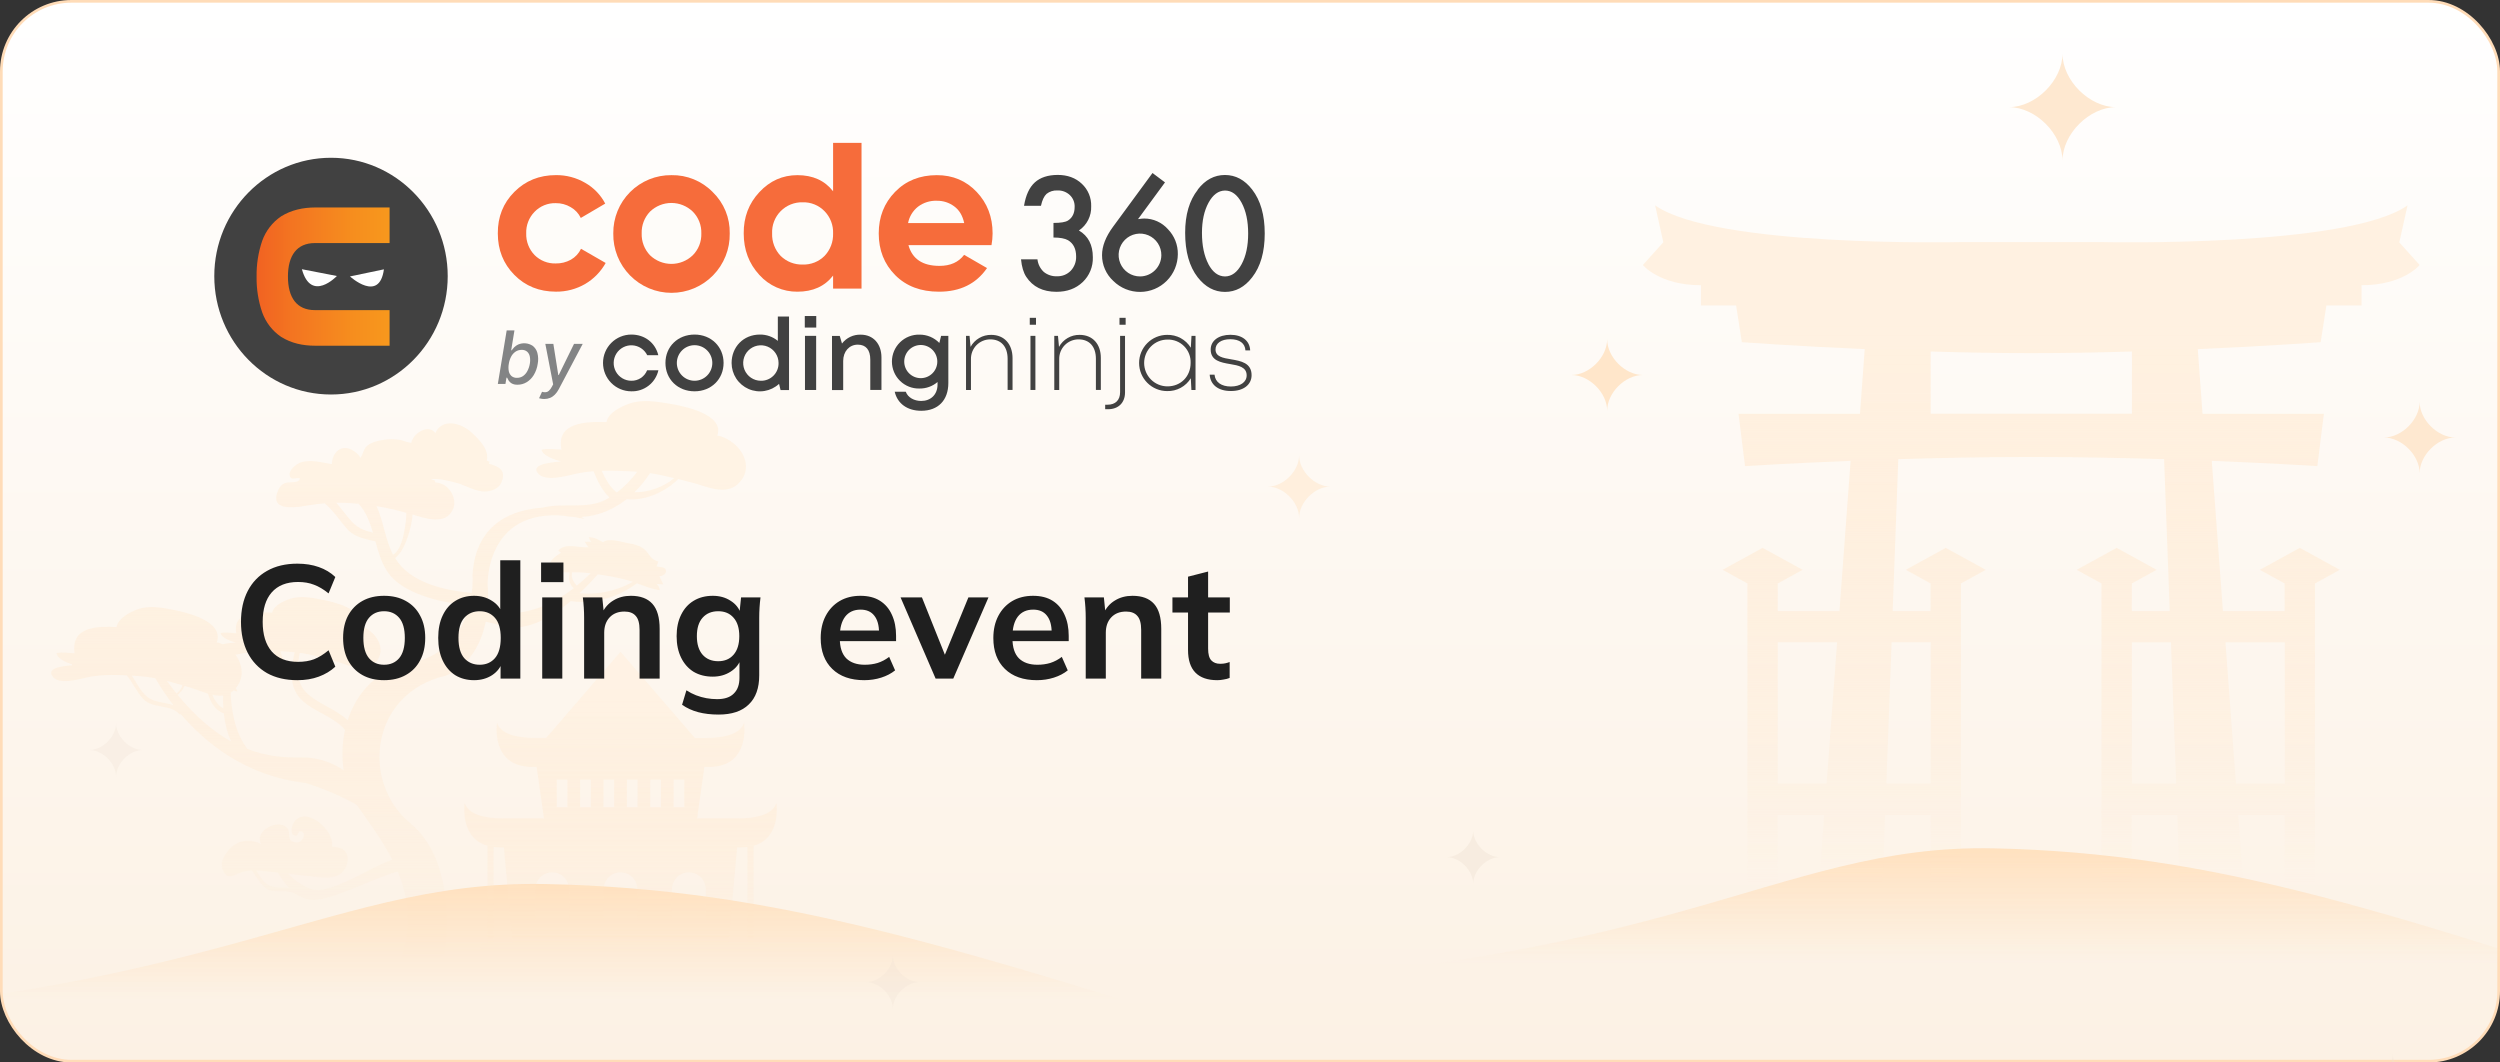 <svg width="280" height="119" viewBox="0 0 280 119" fill="none" xmlns="http://www.w3.org/2000/svg">
<rect x="0" y="0" width="280" height="119" fill="#333333" stroke="none"/>
<g clip-path="url(#clip0_862_7840)">
<rect x="0.15" y="0.15" width="279.7" height="118.7" rx="7.85" fill="url(#paint0_linear_862_7840)" stroke="#FFDCB8" stroke-width="0.3"/>
<path opacity="0.8" d="M8.073 74.499C8.068 74.468 8.066 74.438 8.064 74.411C7.452 74.215 6.342 73.723 6.34 73.148C7.015 73.001 7.658 73.144 8.355 73.174C7.884 70.121 11.034 70.127 13.051 70.231C13.239 69.22 14.577 68.546 15.425 68.242C16.762 67.764 18.168 68.061 19.5 68.32C20.98 68.61 25.142 69.604 24.271 71.951C24.488 71.972 24.704 72.048 24.913 72.151C25.493 72.013 26.233 71.999 26.391 71.961C25.938 71.849 24.721 71.409 24.717 70.894C25.298 70.782 25.854 70.904 26.457 70.929C26.027 68.491 28.741 68.522 30.483 68.623C30.64 67.817 31.788 67.292 32.518 67.059C33.668 66.691 34.886 66.935 36.033 67.155C37.311 67.396 40.909 68.223 40.178 70.087C40.59 70.13 41.001 70.369 41.34 70.605C42.574 71.465 43.174 73.13 41.958 74.303C40.783 75.432 39.093 74.499 37.826 74.137C36.459 73.748 35.018 73.313 33.568 73.117C33.243 74.722 33.165 76.433 34.313 77.573C35.306 78.564 36.733 79.106 37.898 79.869C38.287 80.123 38.633 80.369 38.944 80.672C39.915 77.662 42.127 75.06 45.824 74.323C50.294 73.431 51.964 70.285 52.58 67.779C50.76 67.631 48.961 67.316 47.243 66.681C45.715 66.12 44.17 65.291 43.289 63.871C42.676 62.885 42.356 61.761 42.049 60.634C40.869 60.345 39.707 60.193 38.853 59.22C38.019 58.266 37.335 57.178 36.362 56.372C35.783 56.419 35.206 56.483 34.643 56.583C33.456 56.791 30.317 57.397 31.04 55.21C31.225 54.656 31.508 54.198 32.07 54.063C32.439 53.975 33.569 54.15 33.58 53.567C33.141 53.443 32.51 53.903 32.436 53.168C32.382 52.605 33.22 51.942 33.685 51.793C34.809 51.427 36.057 51.809 37.161 51.986C37.205 51.057 37.725 50.12 38.759 50.181C39.309 50.215 40.142 50.768 40.368 51.29C40.697 50.846 40.679 50.299 41.145 49.91C41.629 49.511 42.386 49.35 42.991 49.258C43.58 49.165 44.184 49.173 44.781 49.268C45.217 49.334 45.643 49.592 46.069 49.588C46.255 48.55 47.979 47.424 48.758 48.508C49.552 46.751 51.703 47.392 52.856 48.475C53.697 49.269 54.829 50.386 54.511 51.594C54.601 51.638 54.709 51.678 54.834 51.72C54.804 51.761 54.779 51.842 54.75 51.931C55.819 52.248 56.717 52.611 56.182 53.974C55.84 54.84 54.759 55.154 53.912 55.027C52.942 54.884 52.091 54.343 51.141 54.084C50.404 53.885 49.156 53.547 48.243 53.671C48.384 53.728 48.546 53.782 48.743 53.831C48.718 53.868 48.7 53.931 48.68 54.004L49.03 54.075C50.31 54.247 51.26 55.848 50.738 57.034C49.933 58.851 47.662 58.073 46.213 57.629C46.146 58.442 45.95 59.261 45.726 59.96C45.442 60.849 45.003 61.876 44.261 62.514C45.926 65.281 49.721 66.109 52.84 66.408C52.988 65.24 52.918 64.422 52.918 64.422C53.268 58.351 57.764 57.047 60.782 56.861C60.786 56.861 60.795 56.853 60.8 56.854C63.074 56.263 65.664 57.08 67.814 55.976C67.967 55.899 68.117 55.812 68.262 55.726C67.433 54.946 66.909 53.847 66.477 52.773C65.837 52.823 65.194 52.907 64.554 53.048C63.502 53.281 61.046 54.016 60.239 52.999C59.313 51.836 62.462 51.772 62.84 51.667C62.26 51.544 60.694 51.019 60.669 50.367C61.405 50.204 62.114 50.335 62.885 50.355C62.254 47.266 65.715 47.208 67.933 47.275C68.101 46.244 69.546 45.533 70.469 45.209C71.92 44.699 73.479 44.97 74.951 45.207C76.587 45.473 81.202 46.399 80.334 48.8C80.863 48.84 81.394 49.129 81.835 49.419C83.433 50.47 84.259 52.575 82.751 54.109C81.295 55.591 79.113 54.455 77.481 54.041C76.982 53.916 76.475 53.782 75.963 53.656C74.478 55.127 72.188 56.126 70.19 55.909C68.726 57.059 66.991 57.805 65.106 57.904L65.501 58.133C65.102 58.043 64.722 57.969 64.355 57.908C64.03 57.895 63.698 57.865 63.368 57.812C63.338 57.809 63.318 57.794 63.307 57.772C54.422 56.928 54.613 65.4 54.613 65.4C54.693 66.471 54.681 67.429 54.6 68.298C55.96 68.769 59.568 69.445 64.243 65.895C63.998 65.615 63.779 65.298 63.748 64.937C63.726 64.661 63.76 64.389 63.807 64.114C63.292 64.11 62.784 64.085 62.298 63.957C60.722 63.548 61.923 62.409 62.84 61.918C62.734 61.852 62.642 61.734 62.531 61.68C63.25 60.736 64.969 61.406 65.92 61.289C65.735 61.115 65.63 60.852 65.489 60.669C65.73 60.705 65.998 60.638 66.242 60.691C66.026 60.523 66.043 60.342 65.937 60.183C66.551 60.14 67.037 60.456 67.547 60.739C68.126 60.195 69.61 60.713 70.324 60.831C71.035 60.95 71.821 61.128 72.332 61.677C72.91 62.297 72.818 62.59 73.738 62.898C73.669 62.991 73.612 63.335 73.525 63.436C73.873 63.52 74.482 63.486 74.573 63.843C74.686 64.29 74.207 64.507 73.855 64.544C73.984 64.865 74.179 65.171 74.289 65.465C74.067 65.405 73.758 65.45 73.536 65.39C73.775 65.587 73.86 65.83 73.908 66.096C73.088 66.011 72.207 65.65 71.344 65.33C68.052 67.762 64.838 67.472 63.929 67.322C61.849 69.064 59.212 70.637 56.806 70.204L54.4 69.627C53.411 74.619 49.917 75.676 49.917 75.676C41.462 77.65 40.376 87.612 45.947 92.19C51.522 96.768 49.775 106.83 49.775 106.83C46.889 109.972 44.626 108.135 44.626 108.135C46.261 104.088 45.801 100.631 44.541 97.61C41.279 98.571 36.786 101.052 34.717 100.772C34.14 100.697 33.622 100.452 33.155 100.117C33.124 100.127 33.098 100.129 33.074 100.114C32.02 99.488 30.605 100.207 29.655 99.39C29.039 98.862 28.682 98.131 28.209 97.498C27.735 97.515 27.282 97.587 26.893 97.755C26.123 98.093 25.328 98.604 24.915 97.323C24.668 96.563 25.069 95.902 25.518 95.321C26.479 94.085 27.874 93.857 29.249 94.53C28.409 93.043 31.201 91.637 32.151 92.733C32.655 93.308 32.016 94.181 33.1 94.343C33.968 94.472 34.42 93.114 33.615 93.1C33.297 93.097 33.445 93.865 32.877 93.507C32.585 93.323 32.636 92.913 32.702 92.623C32.877 91.802 33.602 91.342 34.381 91.467C35.7 91.677 37.402 93.413 37.191 94.807C37.901 94.925 38.592 94.924 38.872 95.748C39.078 96.351 38.819 97.147 38.435 97.578C37.518 98.626 35.925 98.255 34.717 98.143C33.908 98.068 33.102 97.962 32.292 97.861C32.894 98.497 33.783 99.225 34.933 99.602C36.966 100.267 41.672 96.985 43.937 96.302C42.784 94.023 41.251 92.006 39.971 90.169C37.417 88.636 34.204 87.687 34.204 87.687C27.584 86.954 23.029 83.229 20.245 79.975C20.189 80.017 20.136 80.038 20.109 80.005C19.065 78.81 17.152 79.438 16.053 78.29C15.318 77.519 14.879 76.467 14.204 75.645C13.636 75.614 13.067 75.592 12.496 75.595C12.159 75.612 11.823 75.629 11.488 75.632C10.922 75.671 10.357 75.741 9.792 75.863C8.828 76.074 6.571 76.753 5.871 75.742C5.156 74.707 7.353 74.585 8.081 74.504L8.073 74.499ZM40.17 56.421C39.336 56.343 38.494 56.304 37.664 56.314C38.282 57.008 38.802 57.785 39.455 58.474C40.132 59.186 40.91 59.446 41.766 59.661C41.425 58.483 41.002 57.353 40.174 56.422L40.17 56.421ZM45.348 59.131C45.437 58.59 45.517 58.009 45.506 57.437C44.431 57.132 43.309 56.874 42.172 56.686C42.965 58.404 43.135 60.408 44.017 62.129C44.899 61.609 45.197 60.02 45.343 59.135L45.348 59.131ZM75.51 53.548C74.615 53.33 73.711 53.132 72.801 52.991C72.299 53.768 71.713 54.494 71.056 55.135C72.569 55.163 74.343 54.551 75.514 53.549L75.51 53.548ZM69.074 55.169C69.938 54.517 70.717 53.708 71.373 52.836C71.267 52.826 71.16 52.816 71.053 52.811C69.827 52.754 68.601 52.687 67.383 52.722C67.794 53.65 68.308 54.539 69.074 55.164L69.074 55.169ZM70.883 65.165C70.671 65.093 70.458 65.025 70.253 64.967C69.151 64.677 68.066 64.48 66.956 64.325C66.461 64.889 65.755 65.647 64.913 66.437C67.601 66.709 69.778 65.782 70.887 65.166L70.883 65.165ZM64.597 65.592C65.107 65.186 65.626 64.728 66.155 64.215C66.006 64.197 65.858 64.179 65.709 64.161C65.174 64.093 64.615 64.111 64.061 64.112C64.034 64.31 64.028 64.506 64.072 64.688C64.15 65.04 64.36 65.326 64.597 65.592ZM31.115 97.725C30.924 97.707 30.733 97.681 30.542 97.663C30.001 97.613 29.353 97.522 28.715 97.502C29.118 98.15 29.501 98.839 30.145 99.161C30.851 99.51 31.623 99.373 32.368 99.442C31.844 98.892 31.422 98.264 31.115 97.725ZM24.993 77.892C24.602 77.947 24.198 77.905 23.79 77.815C24.037 78.439 24.389 78.987 25.021 79.351C24.99 78.899 24.979 78.409 24.989 77.887L24.993 77.892ZM32.816 73.034C32.347 72.999 31.874 72.964 31.404 72.933C31.627 73.73 31.963 74.446 32.681 74.945C32.731 74.313 32.855 73.67 33.003 73.052C32.939 73.046 32.876 73.04 32.816 73.034ZM33.804 84.834C35.792 84.792 37.404 85.548 38.491 86.272C38.27 84.826 38.308 83.264 38.636 81.76C38.594 81.704 38.552 81.652 38.505 81.6C38.036 81.059 37.414 80.683 36.805 80.316C35.609 79.599 34.123 79.016 33.314 77.833C32.94 77.288 32.757 76.669 32.697 76.019C32.684 76.017 32.667 76.016 32.655 76.01C31.226 75.402 30.854 74.195 30.576 72.891C29.617 72.863 28.657 72.891 27.704 73.073C27.376 73.134 26.88 73.254 26.358 73.327C27.181 74.406 27.403 75.897 26.414 77.065C26.421 77.079 26.425 77.088 26.436 77.102C26.494 77.216 26.539 77.334 26.584 77.456C26.446 77.412 26.308 77.369 26.171 77.326C26.063 77.424 25.952 77.506 25.838 77.578C25.889 79.248 26.224 81.965 27.719 83.888C30.069 84.796 32.145 84.862 33.809 84.825L33.804 84.834ZM25.896 83.042C25.547 82.317 25.217 81.296 25.073 79.9C25.064 79.9 25.055 79.899 25.047 79.898C24.001 79.465 23.59 78.624 23.291 77.69C22.66 77.5 22.041 77.233 21.49 77.069C21.218 76.987 20.942 76.904 20.667 76.822C20.655 76.852 20.644 76.881 20.629 76.91C20.453 77.273 20.194 77.567 19.903 77.837C21.998 80.373 24.014 82.008 25.887 83.05L25.896 83.042ZM20.428 76.761C20.428 76.761 20.429 76.752 20.429 76.748C19.857 76.577 19.271 76.409 18.684 76.258C19.05 76.759 19.418 77.234 19.78 77.677C20.07 77.425 20.337 77.136 20.424 76.76L20.428 76.761ZM16.492 78.047C17.323 78.709 18.48 78.642 19.431 78.987C18.507 77.798 17.838 76.729 17.402 75.969C16.841 75.86 16.278 75.777 15.715 75.738C15.404 75.718 15.088 75.693 14.777 75.672C15.315 76.49 15.721 77.43 16.492 78.043L16.492 78.047Z" fill="url(#paint1_linear_862_7840)"/>
<path d="M126.03 110.509C186.695 109.365 198.525 94.47 223.333 95.015C248.141 95.559 267.028 101.932 304.85 114.381C304.85 114.381 307.772 115.882 325 119H104C104 119 116.512 110.688 126.03 110.509Z" fill="url(#paint2_linear_862_7840)"/>
<path d="M-40.072 114.509C23.062 113.365 35.374 98.47 61.193 99.015C87.011 99.559 106.667 105.932 146.03 118.381C146.03 118.381 149.07 119.882 167 123H-63C-63 123 -49.979 114.688 -40.072 114.509Z" fill="url(#paint3_linear_862_7840)"/>
<path d="M268.726 27.136L269.645 23C262.955 27.732 235.57 27.115 235.57 27.115H219.448C219.448 27.115 192.058 27.732 185.374 23L186.292 27.136L184 29.681C184 29.681 185.83 31.945 190.503 31.945V34.209H194.444L195.087 38.324C195.087 38.324 200.884 38.752 208.848 39.102L208.317 46.344H194.713L195.443 52.205C195.443 52.205 200.259 51.896 207.268 51.616L206.019 68.447H199.11V65.349L201.89 63.82L197.411 61.36L192.932 63.82L195.712 65.349V100H199.104V91.265H204.313L203.664 100H210.81L211.134 91.265H216.231V100H219.623V65.349L222.403 63.82L217.924 61.36L213.446 63.82L216.225 65.349V68.447H211.978L212.609 51.426C217.212 51.286 222.34 51.181 227.494 51.181C232.647 51.181 237.775 51.286 242.379 51.426L243.01 68.447H238.762V65.349L241.542 63.82L237.063 61.36L232.585 63.82L235.364 65.349V100H238.756V91.265H243.853L244.178 100H251.324L250.674 91.265H255.884V100H259.275V65.349L262.055 63.82L257.576 61.36L253.098 63.82L255.877 65.349V68.447H248.969L247.72 51.616C254.728 51.896 259.544 52.205 259.544 52.205L260.275 46.344H246.683L246.152 39.102C254.11 38.752 259.913 38.324 259.913 38.324L260.556 34.209H264.497V31.945C269.17 31.945 271 29.681 271 29.681L268.708 27.136H268.726ZM204.582 87.76H199.11V71.931H205.756L204.582 87.76ZM216.238 71.931V87.76H211.272L211.859 71.931H216.238ZM238.769 46.337H216.238V39.369C219.892 39.481 223.727 39.551 227.506 39.551C231.285 39.551 235.121 39.481 238.775 39.369V46.337H238.769ZM238.769 87.767V71.938H243.147L243.734 87.767H238.769ZM255.896 71.938V87.767H250.424L249.25 71.938H255.896Z" fill="url(#paint4_linear_862_7840)"/>
<path opacity="0.8" d="M86.951 89.949C86.522 91.223 84.768 91.662 82.668 91.662H78.075L78.89 85.899H79.392C84.106 85.899 83.336 80.943 83.336 80.943C82.907 82.216 81.15 82.655 79.053 82.655H77.829L69.497 73L61.168 82.652H59.944C57.844 82.652 56.089 82.213 55.661 80.939C55.661 80.939 54.891 85.896 59.605 85.896H60.107L60.922 91.658H56.329C54.229 91.658 52.475 91.219 52.046 89.946C52.046 89.946 51.442 93.845 54.597 94.726V105.553H53.951L53.708 107H85.288L85.049 105.553H84.403V94.726C87.558 93.845 86.954 89.946 86.954 89.946L86.951 89.949ZM75.445 87.323H76.64V90.404H75.445V87.323ZM62.357 87.323H63.552V90.404H62.357V87.323ZM55.281 105.556V94.864C55.505 94.89 55.738 94.906 55.99 94.906H56.434L57.403 105.556H55.281ZM63.744 103.075H59.947V99.643C59.947 98.57 60.797 97.699 61.845 97.699C62.894 97.699 63.744 98.57 63.744 99.643V103.075ZM66.17 90.404H64.974V87.323H66.17V90.404ZM67.592 87.323H68.787V90.404H67.592V87.323ZM71.398 103.075H67.602V99.643C67.602 98.57 68.452 97.699 69.5 97.699C70.548 97.699 71.398 98.57 71.398 99.643V103.075ZM71.405 90.404H70.21V87.323H71.405V90.404ZM74.022 90.404H72.827V87.323H74.022V90.404ZM79.05 103.075H75.253V99.643C75.253 98.57 76.103 97.699 77.151 97.699C78.2 97.699 79.05 98.57 79.05 99.643V103.075ZM83.713 105.556H81.591L82.559 94.906H83.003C83.256 94.906 83.489 94.89 83.713 94.864V105.556Z" fill="url(#paint5_linear_862_7840)"/>
<g clip-path="url(#clip1_862_7840)">
<path d="M37.072 44.185C44.286 44.185 50.144 38.248 50.144 30.927C50.144 23.605 44.276 17.67 37.072 17.67C29.869 17.67 24 23.605 24 30.927C24 38.248 29.849 44.185 37.072 44.185Z" fill="#414141"/>
<path d="M28.739 30.968C28.714 32.333 28.926 33.692 29.365 34.984C29.763 36.101 30.505 37.061 31.483 37.727C32.619 38.444 33.925 38.72 35.285 38.72H43.634V34.734H35.272C33.229 34.734 32.249 33.326 32.249 30.976C32.249 28.626 33.239 27.222 35.272 27.222H43.634V23.238H35.289C33.97 23.238 32.623 23.516 31.486 24.231C30.508 24.898 29.765 25.859 29.365 26.976C28.926 28.268 28.714 29.627 28.739 30.992" fill="url(#paint6_linear_862_7840)"/>
<path fill-rule="evenodd" clip-rule="evenodd" d="M33.812 30.152L37.732 30.911C37.732 30.911 34.856 33.942 33.812 30.152Z" fill="white"/>
<path fill-rule="evenodd" clip-rule="evenodd" d="M42.998 30.166L39.197 30.96C39.197 30.96 42.489 33.964 42.998 30.166Z" fill="white"/>
<path d="M111.171 26.143C111.171 24.299 110.577 22.75 109.389 21.496C108.2 20.242 106.713 19.615 104.926 19.617C103.02 19.617 101.458 20.243 100.242 21.496C99.026 22.748 98.418 24.298 98.418 26.143C98.418 28.022 99.034 29.58 100.266 30.817C101.498 32.054 103.133 32.672 105.172 32.67C107.538 32.67 109.33 31.788 110.547 30.024L107.982 28.543C107.359 29.368 106.439 29.78 105.221 29.778C103.332 29.778 102.173 29.004 101.745 27.454H111.048C111.127 27.022 111.168 26.583 111.171 26.143ZM101.704 24.982C101.843 24.258 102.237 23.609 102.813 23.152C103.422 22.691 104.172 22.455 104.934 22.485C105.625 22.475 106.301 22.692 106.857 23.102C107.432 23.516 107.809 24.142 107.99 24.982H101.704Z" fill="#F66C3B"/>
<path d="M93.306 21.422C92.369 20.219 91.037 19.617 89.311 19.617C87.652 19.617 86.23 20.251 85.047 21.52C83.864 22.788 83.28 24.33 83.296 26.144C83.296 27.974 83.88 29.523 85.047 30.791C85.585 31.39 86.243 31.867 86.978 32.191C87.713 32.515 88.508 32.678 89.311 32.67C91.038 32.67 92.37 32.069 93.306 30.865V32.325H96.491V16H93.306V21.422ZM92.346 28.666C92.025 28.985 91.644 29.235 91.224 29.401C90.804 29.566 90.355 29.644 89.904 29.63C89.449 29.643 88.997 29.564 88.573 29.399C88.15 29.233 87.763 28.984 87.438 28.666C87.118 28.331 86.868 27.936 86.703 27.503C86.537 27.069 86.461 26.607 86.477 26.144C86.457 25.685 86.531 25.227 86.696 24.798C86.86 24.369 87.111 23.979 87.433 23.652C87.754 23.325 88.14 23.068 88.565 22.897C88.99 22.726 89.446 22.644 89.904 22.658C90.357 22.644 90.808 22.726 91.229 22.897C91.649 23.068 92.03 23.325 92.346 23.651C92.667 23.98 92.918 24.37 93.083 24.8C93.248 25.229 93.324 25.688 93.306 26.148C93.322 26.61 93.245 27.072 93.08 27.504C92.915 27.937 92.665 28.332 92.346 28.666Z" fill="#F66C3B"/>
<path d="M75.198 19.617C74.34 19.607 73.49 19.77 72.696 20.094C71.902 20.419 71.18 20.899 70.574 21.507C69.967 22.115 69.488 22.838 69.164 23.634C68.84 24.431 68.678 25.284 68.688 26.144C68.672 27.012 68.83 27.875 69.151 28.681C69.472 29.488 69.95 30.223 70.557 30.842C71.164 31.462 71.888 31.954 72.687 32.289C73.485 32.625 74.343 32.798 75.209 32.798C76.075 32.798 76.932 32.625 77.731 32.289C78.53 31.954 79.254 31.462 79.861 30.842C80.468 30.223 80.946 29.488 81.267 28.681C81.588 27.875 81.745 27.012 81.73 26.144C81.748 25.283 81.589 24.429 81.263 23.633C80.936 22.837 80.449 22.118 79.832 21.52C79.23 20.902 78.508 20.415 77.711 20.088C76.914 19.76 76.059 19.6 75.198 19.617ZM77.588 28.591C76.945 29.21 76.088 29.556 75.197 29.556C74.305 29.556 73.448 29.21 72.805 28.591C72.494 28.267 72.25 27.883 72.089 27.462C71.928 27.042 71.853 26.594 71.868 26.144C71.853 25.694 71.928 25.245 72.089 24.825C72.25 24.405 72.494 24.021 72.805 23.697C73.448 23.077 74.305 22.731 75.197 22.731C76.088 22.731 76.945 23.077 77.588 23.697C77.907 24.017 78.156 24.4 78.321 24.82C78.487 25.241 78.564 25.692 78.549 26.144C78.564 26.596 78.487 27.046 78.322 27.467C78.156 27.888 77.907 28.27 77.588 28.591Z" fill="#F66C3B"/>
<path d="M63.941 29.085C63.421 29.373 62.834 29.519 62.24 29.506C61.802 29.52 61.366 29.444 60.959 29.282C60.552 29.12 60.182 28.877 59.873 28.567C59.563 28.247 59.32 27.867 59.159 27.451C58.998 27.034 58.922 26.59 58.936 26.143C58.919 25.697 58.994 25.252 59.155 24.835C59.316 24.418 59.56 24.039 59.873 23.72C60.179 23.403 60.547 23.153 60.955 22.987C61.362 22.82 61.8 22.741 62.24 22.753C62.828 22.744 63.408 22.898 63.915 23.198C64.408 23.476 64.804 23.899 65.05 24.41L67.785 22.803C67.276 21.828 66.498 21.022 65.543 20.479C64.548 19.899 63.415 19.599 62.264 19.613C60.406 19.613 58.853 20.239 57.605 21.492C56.357 22.744 55.741 24.294 55.755 26.14C55.755 27.987 56.372 29.536 57.605 30.787C58.838 32.039 60.391 32.665 62.264 32.666C63.414 32.679 64.547 32.381 65.543 31.802C66.502 31.237 67.293 30.426 67.835 29.453L65.074 27.863C64.831 28.378 64.435 28.805 63.941 29.085Z" fill="#F66C3B"/>
<path fill-rule="evenodd" clip-rule="evenodd" d="M129.08 19.377L130.479 20.427L127.46 24.541C127.625 24.519 127.763 24.501 127.878 24.491C127.968 24.481 128.058 24.476 128.148 24.475C128.65 24.474 129.146 24.579 129.604 24.785C130.062 24.99 130.472 25.291 130.806 25.667C131.167 26.038 131.451 26.477 131.642 26.958C131.833 27.44 131.926 27.955 131.917 28.473C131.911 29.591 131.465 30.662 130.677 31.452C129.888 32.243 128.821 32.689 127.706 32.694C126.581 32.702 125.499 32.262 124.697 31.471C124.295 31.104 123.974 30.656 123.756 30.157C123.537 29.658 123.425 29.118 123.428 28.573C123.428 27.572 123.839 26.512 124.662 25.395L129.08 19.377ZM130.071 28.595C130.077 28.118 129.942 27.65 129.683 27.251C129.423 26.852 129.051 26.539 128.614 26.352C128.176 26.166 127.693 26.115 127.227 26.205C126.76 26.295 126.33 26.522 125.993 26.858C125.656 27.194 125.426 27.623 125.332 28.09C125.239 28.557 125.287 29.042 125.469 29.482C125.652 29.922 125.961 30.298 126.357 30.561C126.753 30.824 127.219 30.963 127.694 30.96C128.32 30.957 128.92 30.707 129.364 30.264C129.809 29.822 130.063 29.223 130.071 28.595ZM117.989 26.608V24.968C118.797 24.968 119.338 24.878 119.617 24.698C120.112 24.38 120.36 23.871 120.36 23.17C120.369 22.924 120.326 22.679 120.233 22.451C120.14 22.224 120 22.018 119.821 21.849C119.636 21.674 119.418 21.538 119.18 21.449C118.942 21.36 118.689 21.32 118.435 21.331C117.992 21.303 117.555 21.441 117.209 21.718C116.931 21.98 116.723 22.423 116.589 23.047H114.691C114.888 21.855 115.291 20.983 115.901 20.429C116.511 19.876 117.364 19.596 118.46 19.591C119.566 19.591 120.467 19.922 121.166 20.584C121.51 20.905 121.781 21.296 121.962 21.73C122.142 22.165 122.227 22.634 122.212 23.105C122.232 23.636 122.116 24.164 121.876 24.638C121.636 25.112 121.279 25.517 120.839 25.814C121.878 26.422 122.398 27.423 122.398 28.819C122.414 29.337 122.321 29.853 122.124 30.332C121.927 30.812 121.631 31.244 121.255 31.6C120.49 32.323 119.512 32.684 118.32 32.682C116.799 32.682 115.67 32.121 114.935 31C114.63 30.53 114.436 29.879 114.354 29.047H116.195C116.255 29.588 116.507 30.088 116.906 30.458C117.326 30.795 117.855 30.967 118.393 30.942C118.676 30.951 118.959 30.901 119.222 30.795C119.485 30.689 119.723 30.529 119.922 30.326C120.123 30.113 120.28 29.861 120.384 29.587C120.488 29.312 120.536 29.019 120.526 28.726C120.526 27.873 120.224 27.266 119.619 26.904C119.268 26.706 118.718 26.602 117.975 26.602L117.989 26.608ZM134.159 21.245C133.211 22.441 132.737 24.049 132.737 26.068C132.737 28.187 133.205 29.851 134.143 31.059C134.995 32.148 136.014 32.693 137.201 32.694C138.388 32.696 139.402 32.151 140.243 31.059C141.181 29.856 141.65 28.22 141.65 26.151C141.65 24.083 141.182 22.444 140.245 21.234C139.406 20.145 138.389 19.6 137.195 19.599C136.001 19.598 134.985 20.142 134.145 21.234L134.159 21.245ZM135.347 29.588C134.863 28.661 134.62 27.492 134.62 26.082C134.62 24.731 134.865 23.606 135.355 22.705C135.845 21.805 136.461 21.35 137.203 21.341C137.949 21.341 138.568 21.796 139.059 22.705C139.55 23.615 139.795 24.764 139.794 26.151C139.794 27.538 139.549 28.685 139.059 29.592C138.569 30.499 137.95 30.956 137.203 30.962C136.445 30.956 135.824 30.495 135.339 29.582L135.347 29.588Z" fill="#414141"/>
<path d="M70.707 42.645C70.354 42.644 70.008 42.549 69.704 42.369C69.4 42.188 69.15 41.93 68.979 41.62C68.808 41.31 68.723 40.96 68.732 40.606C68.742 40.252 68.845 39.907 69.032 39.607C69.219 39.307 69.483 39.062 69.796 38.898C70.109 38.734 70.46 38.657 70.813 38.675C71.165 38.693 71.507 38.806 71.802 39C72.096 39.195 72.334 39.465 72.49 39.783H73.73C73.393 38.393 72.218 37.471 70.707 37.471C69.867 37.471 69.061 37.806 68.466 38.402C67.872 38.998 67.538 39.806 67.538 40.649C67.538 41.492 67.872 42.3 68.466 42.896C69.061 43.492 69.867 43.827 70.707 43.827C71.407 43.848 72.092 43.624 72.645 43.195C73.199 42.765 73.586 42.156 73.741 41.471H72.478C72.336 41.824 72.091 42.125 71.775 42.335C71.458 42.544 71.086 42.653 70.707 42.645Z" fill="#414141"/>
<path d="M77.792 37.471C75.919 37.471 74.53 38.818 74.53 40.649C74.53 42.48 75.917 43.827 77.792 43.827C79.668 43.827 81.041 42.459 81.041 40.649C81.041 38.84 79.656 37.471 77.792 37.471ZM77.792 42.645C77.266 42.645 76.76 42.435 76.388 42.062C76.015 41.688 75.806 41.181 75.806 40.653C75.806 40.125 76.015 39.618 76.388 39.244C76.76 38.871 77.266 38.661 77.792 38.661C78.319 38.661 78.825 38.871 79.197 39.244C79.57 39.618 79.779 40.125 79.779 40.653C79.779 41.181 79.57 41.688 79.197 42.062C78.825 42.435 78.319 42.645 77.792 42.645Z" fill="#414141"/>
<path d="M87.117 38.178C86.552 37.712 85.84 37.462 85.109 37.471C83.259 37.471 81.939 38.861 81.939 40.659C81.941 41.276 82.121 41.879 82.457 42.395C82.794 42.911 83.274 43.317 83.837 43.565C84.4 43.812 85.023 43.89 85.63 43.788C86.237 43.687 86.801 43.41 87.254 42.993L87.422 43.688H88.371V35.451H87.117V38.178ZM85.202 42.645C84.811 42.642 84.43 42.523 84.107 42.304C83.783 42.084 83.532 41.773 83.384 41.411C83.236 41.048 83.199 40.65 83.276 40.266C83.353 39.882 83.542 39.53 83.818 39.253C84.095 38.977 84.447 38.788 84.83 38.711C85.213 38.635 85.61 38.673 85.971 38.822C86.332 38.971 86.641 39.224 86.86 39.549C87.078 39.873 87.196 40.255 87.198 40.647C87.205 40.912 87.158 41.175 87.06 41.421C86.962 41.666 86.815 41.89 86.628 42.077C86.441 42.264 86.219 42.41 85.973 42.508C85.728 42.606 85.465 42.653 85.202 42.645Z" fill="#414141"/>
<path d="M90.157 43.676V43.678H91.409V37.616H90.157V43.676Z" fill="#414141"/>
<path d="M91.421 35.395H90.136V36.687H91.421V35.395Z" fill="#414141"/>
<path d="M96.4 37.483C95.997 37.469 95.596 37.552 95.232 37.725C94.867 37.898 94.548 38.155 94.303 38.476L94.053 37.624H93.184V43.684H94.437V40.43C94.437 39.364 95.113 38.601 96.071 38.601C96.986 38.601 97.472 39.183 97.472 40.283V43.674H98.723V40.033C98.723 38.538 97.832 37.483 96.4 37.483Z" fill="#414141"/>
<path d="M105.404 37.616L105.206 38.411C104.917 38.112 104.572 37.876 104.19 37.716C103.808 37.556 103.397 37.475 102.983 37.479C102.582 37.469 102.182 37.539 101.808 37.686C101.434 37.833 101.093 38.054 100.805 38.335C100.517 38.616 100.288 38.953 100.132 39.324C99.976 39.695 99.895 40.094 99.895 40.497C99.895 40.9 99.976 41.299 100.132 41.67C100.288 42.042 100.517 42.378 100.805 42.659C101.093 42.94 101.434 43.161 101.808 43.308C102.182 43.455 102.582 43.526 102.983 43.515C103.723 43.526 104.441 43.267 105.004 42.786V43.068C105.004 44.212 104.225 44.907 103.175 44.907C102.409 44.907 101.686 44.538 101.448 43.875H100.208C100.513 45.2 101.619 46.008 103.179 46.008C105.063 46.008 106.214 44.83 106.214 42.899V37.616H105.404ZM103.126 42.353C102.635 42.353 102.164 42.158 101.816 41.809C101.469 41.461 101.274 40.989 101.274 40.496C101.274 40.004 101.469 39.531 101.816 39.183C102.164 38.835 102.635 38.639 103.126 38.639C103.617 38.639 104.088 38.835 104.435 39.183C104.783 39.531 104.978 40.004 104.978 40.496C104.978 40.989 104.783 41.461 104.435 41.809C104.088 42.158 103.617 42.353 103.126 42.353Z" fill="#414141"/>
<path d="M111.015 37.505C110.544 37.498 110.08 37.619 109.673 37.856C109.265 38.093 108.93 38.438 108.703 38.851L108.59 37.618H108.194V43.678H108.747V40.22C108.741 39.932 108.793 39.647 108.898 39.379C109.004 39.112 109.161 38.868 109.361 38.662C109.562 38.456 109.801 38.293 110.065 38.181C110.329 38.068 110.613 38.01 110.9 38.009C112.13 38.009 112.853 38.818 112.853 40.194V43.674H113.405V40.087C113.395 38.547 112.48 37.505 111.015 37.505Z" fill="#414141"/>
<path d="M116.032 35.596H115.333V36.371H116.032V35.596Z" fill="#414141"/>
<path d="M115.965 37.616H115.412V43.676H115.965V37.616Z" fill="#414141"/>
<path d="M120.918 37.505C120.447 37.498 119.983 37.619 119.576 37.856C119.169 38.093 118.834 38.438 118.607 38.851L118.494 37.618H118.08V43.678H118.633V40.22C118.627 39.932 118.678 39.646 118.784 39.379C118.89 39.111 119.047 38.867 119.248 38.661C119.448 38.456 119.688 38.292 119.952 38.18C120.217 38.068 120.501 38.01 120.788 38.009C122.018 38.009 122.741 38.818 122.741 40.194V43.674H123.293V40.087C123.299 38.547 122.384 37.505 120.918 37.505Z" fill="#414141"/>
<path d="M126.072 35.596H125.383V36.371H126.072V35.596Z" fill="#414141"/>
<path d="M125.45 43.925C125.45 44.812 124.931 45.329 124.04 45.329H123.78V45.833H124.109C125.26 45.833 126.003 45.102 126.003 43.958V37.616H125.45V43.925Z" fill="#414141"/>
<path d="M133.448 37.618L133.37 38.943C133.093 38.491 132.702 38.121 132.236 37.868C131.771 37.616 131.247 37.491 130.718 37.505C129.886 37.505 129.087 37.837 128.499 38.427C127.91 39.017 127.579 39.818 127.579 40.653C127.579 41.488 127.91 42.289 128.499 42.879C129.087 43.47 129.886 43.801 130.718 43.801C131.247 43.816 131.771 43.691 132.236 43.439C132.701 43.187 133.093 42.817 133.37 42.365L133.438 43.678H133.899V37.618H133.448ZM130.756 43.273C130.063 43.273 129.399 42.997 128.909 42.506C128.419 42.014 128.144 41.348 128.144 40.653C128.144 39.958 128.419 39.292 128.909 38.801C129.399 38.309 130.063 38.033 130.756 38.033C131.101 38.022 131.444 38.082 131.765 38.21C132.085 38.337 132.376 38.53 132.62 38.775C132.863 39.02 133.053 39.313 133.179 39.635C133.305 39.957 133.363 40.302 133.351 40.647C133.347 42.163 132.253 43.273 130.756 43.273Z" fill="#414141"/>
<path d="M140.178 42.02C140.178 40.629 138.958 40.431 137.899 40.246C136.962 40.089 136.138 39.954 136.138 39.136C136.138 38.45 136.77 37.992 137.798 37.992C138.826 37.992 139.446 38.45 139.489 39.247H140.02C139.974 38.17 139.129 37.497 137.808 37.497C136.487 37.497 135.597 38.158 135.597 39.148C135.597 40.393 136.714 40.596 137.764 40.774C138.711 40.931 139.626 41.1 139.626 42.044C139.626 42.806 138.903 43.289 137.853 43.289C136.803 43.289 136.104 42.806 136.027 41.964H135.484C135.564 43.098 136.443 43.793 137.843 43.793C139.242 43.807 140.178 43.104 140.178 42.02Z" fill="#414141"/>
<path fill-rule="evenodd" clip-rule="evenodd" d="M56.748 37.004L55.758 43.001H56.609L56.726 42.302H56.8C56.849 42.415 56.906 42.525 56.972 42.629C57.062 42.763 57.182 42.873 57.322 42.951C57.522 43.052 57.745 43.099 57.968 43.088C58.325 43.09 58.675 42.994 58.98 42.81C59.304 42.612 59.575 42.34 59.773 42.016C60.005 41.633 60.158 41.208 60.222 40.764C60.304 40.351 60.292 39.925 60.184 39.517C60.099 39.199 59.909 38.919 59.646 38.722C59.408 38.569 59.136 38.476 58.855 38.452C58.573 38.429 58.289 38.475 58.03 38.587C57.861 38.667 57.707 38.776 57.576 38.909C57.479 39.012 57.388 39.121 57.305 39.235H57.253L57.618 37.006L56.748 37.004ZM56.986 41.585C56.934 41.31 56.934 41.027 56.986 40.752C57.027 40.465 57.117 40.188 57.253 39.932C57.369 39.712 57.536 39.524 57.74 39.384C57.941 39.252 58.176 39.183 58.416 39.185C58.641 39.171 58.863 39.242 59.038 39.384C59.198 39.531 59.304 39.727 59.341 39.942C59.388 40.205 59.388 40.474 59.341 40.736C59.295 41.02 59.204 41.293 59.071 41.547C58.955 41.774 58.787 41.97 58.58 42.119C58.377 42.254 58.137 42.324 57.893 42.318C57.673 42.328 57.458 42.257 57.287 42.119C57.134 41.976 57.029 41.79 56.986 41.585ZM60.604 44.655C60.721 44.678 60.84 44.689 60.959 44.687C61.181 44.69 61.401 44.648 61.607 44.564C61.809 44.48 61.991 44.356 62.143 44.199C62.317 44.023 62.462 43.822 62.575 43.603L65.265 38.512H64.292L62.575 42.01H62.53L61.975 38.512H61.076L61.953 43.05L61.791 43.346C61.707 43.508 61.596 43.655 61.464 43.779C61.368 43.866 61.248 43.919 61.119 43.93C60.98 43.939 60.841 43.922 60.707 43.881L60.375 44.602C60.449 44.627 60.526 44.645 60.604 44.655Z" fill="#838485"/>
</g>
<path d="M33.308 76.18C31.988 76.18 30.854 75.916 29.906 75.388C28.97 74.848 28.25 74.092 27.746 73.12C27.242 72.136 26.99 70.978 26.99 69.646C26.99 68.314 27.242 67.162 27.746 66.19C28.25 65.218 28.97 64.468 29.906 63.94C30.854 63.4 31.988 63.13 33.308 63.13C34.196 63.13 34.994 63.256 35.702 63.508C36.422 63.76 37.04 64.132 37.556 64.624L36.8 66.46C36.236 66.004 35.69 65.68 35.162 65.488C34.646 65.284 34.052 65.182 33.38 65.182C32.096 65.182 31.112 65.572 30.428 66.352C29.756 67.12 29.42 68.218 29.42 69.646C29.42 71.074 29.756 72.178 30.428 72.958C31.112 73.738 32.096 74.128 33.38 74.128C34.052 74.128 34.646 74.032 35.162 73.84C35.69 73.636 36.236 73.3 36.8 72.832L37.556 74.668C37.04 75.148 36.422 75.52 35.702 75.784C34.994 76.048 34.196 76.18 33.308 76.18ZM43.017 76.18C42.081 76.18 41.272 75.988 40.587 75.604C39.904 75.22 39.37 74.674 38.986 73.966C38.614 73.258 38.428 72.418 38.428 71.446C38.428 70.474 38.614 69.64 38.986 68.944C39.37 68.236 39.904 67.69 40.587 67.306C41.272 66.922 42.081 66.73 43.017 66.73C43.953 66.73 44.764 66.922 45.447 67.306C46.144 67.69 46.678 68.236 47.05 68.944C47.434 69.64 47.626 70.474 47.626 71.446C47.626 72.418 47.434 73.258 47.05 73.966C46.678 74.674 46.144 75.22 45.447 75.604C44.764 75.988 43.953 76.18 43.017 76.18ZM43.017 74.452C43.725 74.452 44.289 74.206 44.709 73.714C45.13 73.21 45.34 72.454 45.34 71.446C45.34 70.438 45.13 69.688 44.709 69.196C44.289 68.704 43.725 68.458 43.017 68.458C42.309 68.458 41.745 68.704 41.325 69.196C40.906 69.688 40.696 70.438 40.696 71.446C40.696 72.454 40.906 73.21 41.325 73.714C41.745 74.206 42.309 74.452 43.017 74.452ZM53.094 76.18C52.302 76.18 51.6 75.994 50.988 75.622C50.388 75.238 49.92 74.692 49.584 73.984C49.248 73.276 49.08 72.43 49.08 71.446C49.08 70.462 49.248 69.622 49.584 68.926C49.92 68.218 50.388 67.678 50.988 67.306C51.6 66.922 52.302 66.73 53.094 66.73C53.85 66.73 54.516 66.916 55.092 67.288C55.68 67.648 56.07 68.14 56.262 68.764H56.028V62.752H58.278V76H56.064V74.074H56.28C56.088 74.722 55.698 75.238 55.11 75.622C54.534 75.994 53.862 76.18 53.094 76.18ZM53.724 74.452C54.432 74.452 55.002 74.206 55.434 73.714C55.866 73.21 56.082 72.454 56.082 71.446C56.082 70.438 55.866 69.688 55.434 69.196C55.002 68.704 54.432 68.458 53.724 68.458C53.016 68.458 52.44 68.704 51.996 69.196C51.564 69.688 51.348 70.438 51.348 71.446C51.348 72.454 51.564 73.21 51.996 73.714C52.44 74.206 53.016 74.452 53.724 74.452ZM60.728 76V66.91H62.978V76H60.728ZM60.602 65.2V63.004H63.104V65.2H60.602ZM65.421 76V69.178C65.421 68.806 65.409 68.428 65.385 68.044C65.361 67.66 65.325 67.282 65.277 66.91H67.455L67.635 68.71H67.419C67.707 68.074 68.133 67.588 68.697 67.252C69.261 66.904 69.915 66.73 70.659 66.73C71.727 66.73 72.531 67.03 73.071 67.63C73.611 68.23 73.881 69.166 73.881 70.438V76H71.631V70.546C71.631 69.814 71.487 69.292 71.199 68.98C70.923 68.656 70.503 68.494 69.939 68.494C69.243 68.494 68.691 68.71 68.283 69.142C67.875 69.574 67.671 70.15 67.671 70.87V76H65.421ZM80.479 80.032C79.639 80.032 78.877 79.942 78.193 79.762C77.521 79.582 76.921 79.306 76.393 78.934L76.879 77.314C77.227 77.542 77.587 77.728 77.959 77.872C78.331 78.016 78.715 78.124 79.111 78.196C79.507 78.268 79.909 78.304 80.317 78.304C81.157 78.304 81.781 78.094 82.189 77.674C82.609 77.266 82.819 76.678 82.819 75.91V73.732H82.999C82.807 74.356 82.417 74.854 81.829 75.226C81.253 75.598 80.587 75.784 79.831 75.784C79.015 75.784 78.301 75.604 77.689 75.244C77.089 74.872 76.621 74.344 76.285 73.66C75.949 72.976 75.781 72.172 75.781 71.248C75.781 70.324 75.949 69.526 76.285 68.854C76.621 68.17 77.089 67.648 77.689 67.288C78.301 66.916 79.015 66.73 79.831 66.73C80.599 66.73 81.265 66.916 81.829 67.288C82.405 67.648 82.789 68.14 82.981 68.764L82.819 68.656L82.999 66.91H85.177C85.129 67.282 85.093 67.66 85.069 68.044C85.045 68.428 85.033 68.806 85.033 69.178V75.64C85.033 77.068 84.643 78.154 83.863 78.898C83.095 79.654 81.967 80.032 80.479 80.032ZM80.443 74.056C81.163 74.056 81.733 73.816 82.153 73.336C82.585 72.844 82.801 72.148 82.801 71.248C82.801 70.348 82.585 69.658 82.153 69.178C81.733 68.698 81.163 68.458 80.443 68.458C79.711 68.458 79.129 68.698 78.697 69.178C78.265 69.658 78.049 70.348 78.049 71.248C78.049 72.148 78.265 72.844 78.697 73.336C79.129 73.816 79.711 74.056 80.443 74.056ZM96.796 76.18C95.272 76.18 94.078 75.76 93.214 74.92C92.35 74.08 91.918 72.928 91.918 71.464C91.918 70.516 92.104 69.688 92.476 68.98C92.848 68.272 93.364 67.72 94.024 67.324C94.696 66.928 95.476 66.73 96.364 66.73C97.24 66.73 97.972 66.916 98.56 67.288C99.148 67.66 99.592 68.182 99.892 68.854C100.204 69.526 100.36 70.312 100.36 71.212V71.806H93.736V70.618H98.758L98.452 70.87C98.452 70.03 98.272 69.388 97.912 68.944C97.564 68.5 97.054 68.278 96.382 68.278C95.638 68.278 95.062 68.542 94.654 69.07C94.258 69.598 94.06 70.336 94.06 71.284V71.518C94.06 72.502 94.3 73.24 94.78 73.732C95.272 74.212 95.962 74.452 96.85 74.452C97.366 74.452 97.846 74.386 98.29 74.254C98.746 74.11 99.178 73.882 99.586 73.57L100.252 75.082C99.82 75.43 99.304 75.7 98.704 75.892C98.104 76.084 97.468 76.18 96.796 76.18ZM104.788 76L100.864 66.91H103.258L106.102 74.02H105.544L108.46 66.91H110.71L106.768 76H104.788ZM116.132 76.18C114.608 76.18 113.414 75.76 112.55 74.92C111.686 74.08 111.254 72.928 111.254 71.464C111.254 70.516 111.44 69.688 111.812 68.98C112.184 68.272 112.7 67.72 113.36 67.324C114.032 66.928 114.812 66.73 115.7 66.73C116.576 66.73 117.308 66.916 117.896 67.288C118.484 67.66 118.928 68.182 119.228 68.854C119.54 69.526 119.696 70.312 119.696 71.212V71.806H113.072V70.618H118.094L117.788 70.87C117.788 70.03 117.608 69.388 117.248 68.944C116.9 68.5 116.39 68.278 115.718 68.278C114.974 68.278 114.398 68.542 113.99 69.07C113.594 69.598 113.396 70.336 113.396 71.284V71.518C113.396 72.502 113.636 73.24 114.116 73.732C114.608 74.212 115.298 74.452 116.186 74.452C116.702 74.452 117.182 74.386 117.626 74.254C118.082 74.11 118.514 73.882 118.922 73.57L119.588 75.082C119.156 75.43 118.64 75.7 118.04 75.892C117.44 76.084 116.804 76.18 116.132 76.18ZM121.601 76V69.178C121.601 68.806 121.589 68.428 121.565 68.044C121.541 67.66 121.505 67.282 121.457 66.91H123.635L123.815 68.71H123.599C123.887 68.074 124.313 67.588 124.877 67.252C125.441 66.904 126.095 66.73 126.839 66.73C127.907 66.73 128.711 67.03 129.251 67.63C129.791 68.23 130.061 69.166 130.061 70.438V76H127.811V70.546C127.811 69.814 127.667 69.292 127.379 68.98C127.103 68.656 126.683 68.494 126.119 68.494C125.423 68.494 124.871 68.71 124.463 69.142C124.055 69.574 123.851 70.15 123.851 70.87V76H121.601ZM136.335 76.18C135.255 76.18 134.439 75.898 133.887 75.334C133.335 74.77 133.059 73.924 133.059 72.796V68.602H131.313V66.91H133.059V64.588L135.309 64.012V66.91H137.739V68.602H135.309V72.652C135.309 73.276 135.429 73.714 135.669 73.966C135.909 74.218 136.239 74.344 136.659 74.344C136.887 74.344 137.079 74.326 137.235 74.29C137.403 74.254 137.565 74.206 137.721 74.146V75.928C137.517 76.012 137.289 76.072 137.037 76.108C136.797 76.156 136.563 76.18 136.335 76.18Z" fill="#1F1F1F"/>
<path fill-rule="evenodd" clip-rule="evenodd" d="M225 12C228 12 231 9 231 6C231 9 234 12 237 12C234 12 231 15 231 18C231 15 228 12 225 12Z" fill="#FEE8D0"/>
<path fill-rule="evenodd" clip-rule="evenodd" d="M267 49C269 49 271 47 271 45C271 47 273 49 275 49C273 49 271 51 271 53C271 51 269 49 267 49Z" fill="#FEE8D0"/>
<path fill-rule="evenodd" clip-rule="evenodd" d="M142 54.5C143.75 54.5 145.5 52.75 145.5 51C145.5 52.75 147.25 54.5 149 54.5C147.25 54.5 145.5 56.25 145.5 58C145.5 56.25 143.75 54.5 142 54.5Z" fill="#FFE6C9" fill-opacity="0.5"/>
<path fill-rule="evenodd" clip-rule="evenodd" d="M176 42C178 42 180 40 180 38C180 40 182 42 184 42C182 42 180 44 180 46C180 44 178 42 176 42Z" fill="#FFE6CA"/>
<path fill-rule="evenodd" clip-rule="evenodd" d="M162 96C163.5 96 165 94.5 165 93C165 94.5 166.5 96 168 96C166.5 96 165 97.5 165 99C165 97.5 163.5 96 162 96Z" fill="#EFE1D3" fill-opacity="0.4"/>
<path fill-rule="evenodd" clip-rule="evenodd" d="M97 110C98.5 110 100 108.5 100 107C100 108.5 101.5 110 103 110C101.5 110 100 111.5 100 113C100 111.5 98.5 110 97 110Z" fill="#EFE1D3" fill-opacity="0.3"/>
<path fill-rule="evenodd" clip-rule="evenodd" d="M10 84C11.5 84 13 82.5 13 81C13 82.5 14.5 84 16 84C14.5 84 13 85.5 13 87C13 85.5 11.5 84 10 84Z" fill="#EFE1D3" fill-opacity="0.3"/>
<path fill-rule="evenodd" clip-rule="evenodd" d="M265 121C266.5 121 268 119.5 268 118C268 119.5 269.5 121 271 121C269.5 121 268 122.5 268 124C268 122.5 266.5 121 265 121Z" fill="#EFE1D3" fill-opacity="0.3"/>
</g>
<defs>
<linearGradient id="paint0_linear_862_7840" x1="140" y1="0" x2="140" y2="119" gradientUnits="userSpaceOnUse">
<stop stop-color="white"/>
<stop offset="1" stop-color="#FCF1E4"/>
</linearGradient>
<linearGradient id="paint1_linear_862_7840" x1="46.501" y1="54" x2="46.501" y2="108" gradientUnits="userSpaceOnUse">
<stop stop-color="#FFF1E0"/>
<stop offset="1" stop-color="#FFE1BF" stop-opacity="0"/>
</linearGradient>
<linearGradient id="paint2_linear_862_7840" x1="226.991" y1="108" x2="226.991" y2="95" gradientUnits="userSpaceOnUse">
<stop stop-color="#FFE1BF" stop-opacity="0"/>
<stop offset="1" stop-color="#FFE1BF"/>
</linearGradient>
<linearGradient id="paint3_linear_862_7840" x1="65" y1="112" x2="65" y2="99" gradientUnits="userSpaceOnUse">
<stop stop-color="#FFE1BF" stop-opacity="0"/>
<stop offset="1" stop-color="#FFE1BF"/>
</linearGradient>
<linearGradient id="paint4_linear_862_7840" x1="218.801" y1="99.133" x2="218.801" y2="35.456" gradientUnits="userSpaceOnUse">
<stop stop-color="#FFE1BF" stop-opacity="0"/>
<stop offset="1" stop-color="#FFF1E1"/>
</linearGradient>
<linearGradient id="paint5_linear_862_7840" x1="66.001" y1="106.617" x2="66.001" y2="78.5" gradientUnits="userSpaceOnUse">
<stop stop-color="#FFE1BF" stop-opacity="0"/>
<stop offset="1" stop-color="#FFF1E1"/>
</linearGradient>
<linearGradient id="paint6_linear_862_7840" x1="28.738" y1="30.979" x2="43.634" y2="30.979" gradientUnits="userSpaceOnUse">
<stop stop-color="#F16222"/>
<stop offset="0.26" stop-color="#F37421"/>
<stop offset="0.71" stop-color="#F68D1E"/>
<stop offset="1" stop-color="#F7981D"/>
</linearGradient>
<clipPath id="clip0_862_7840">
<rect width="280" height="119" fill="white"/>
</clipPath>
<clipPath id="clip1_862_7840">
<rect width="118" height="30" fill="white" transform="translate(24 16)"/>
</clipPath>
</defs>
</svg>
